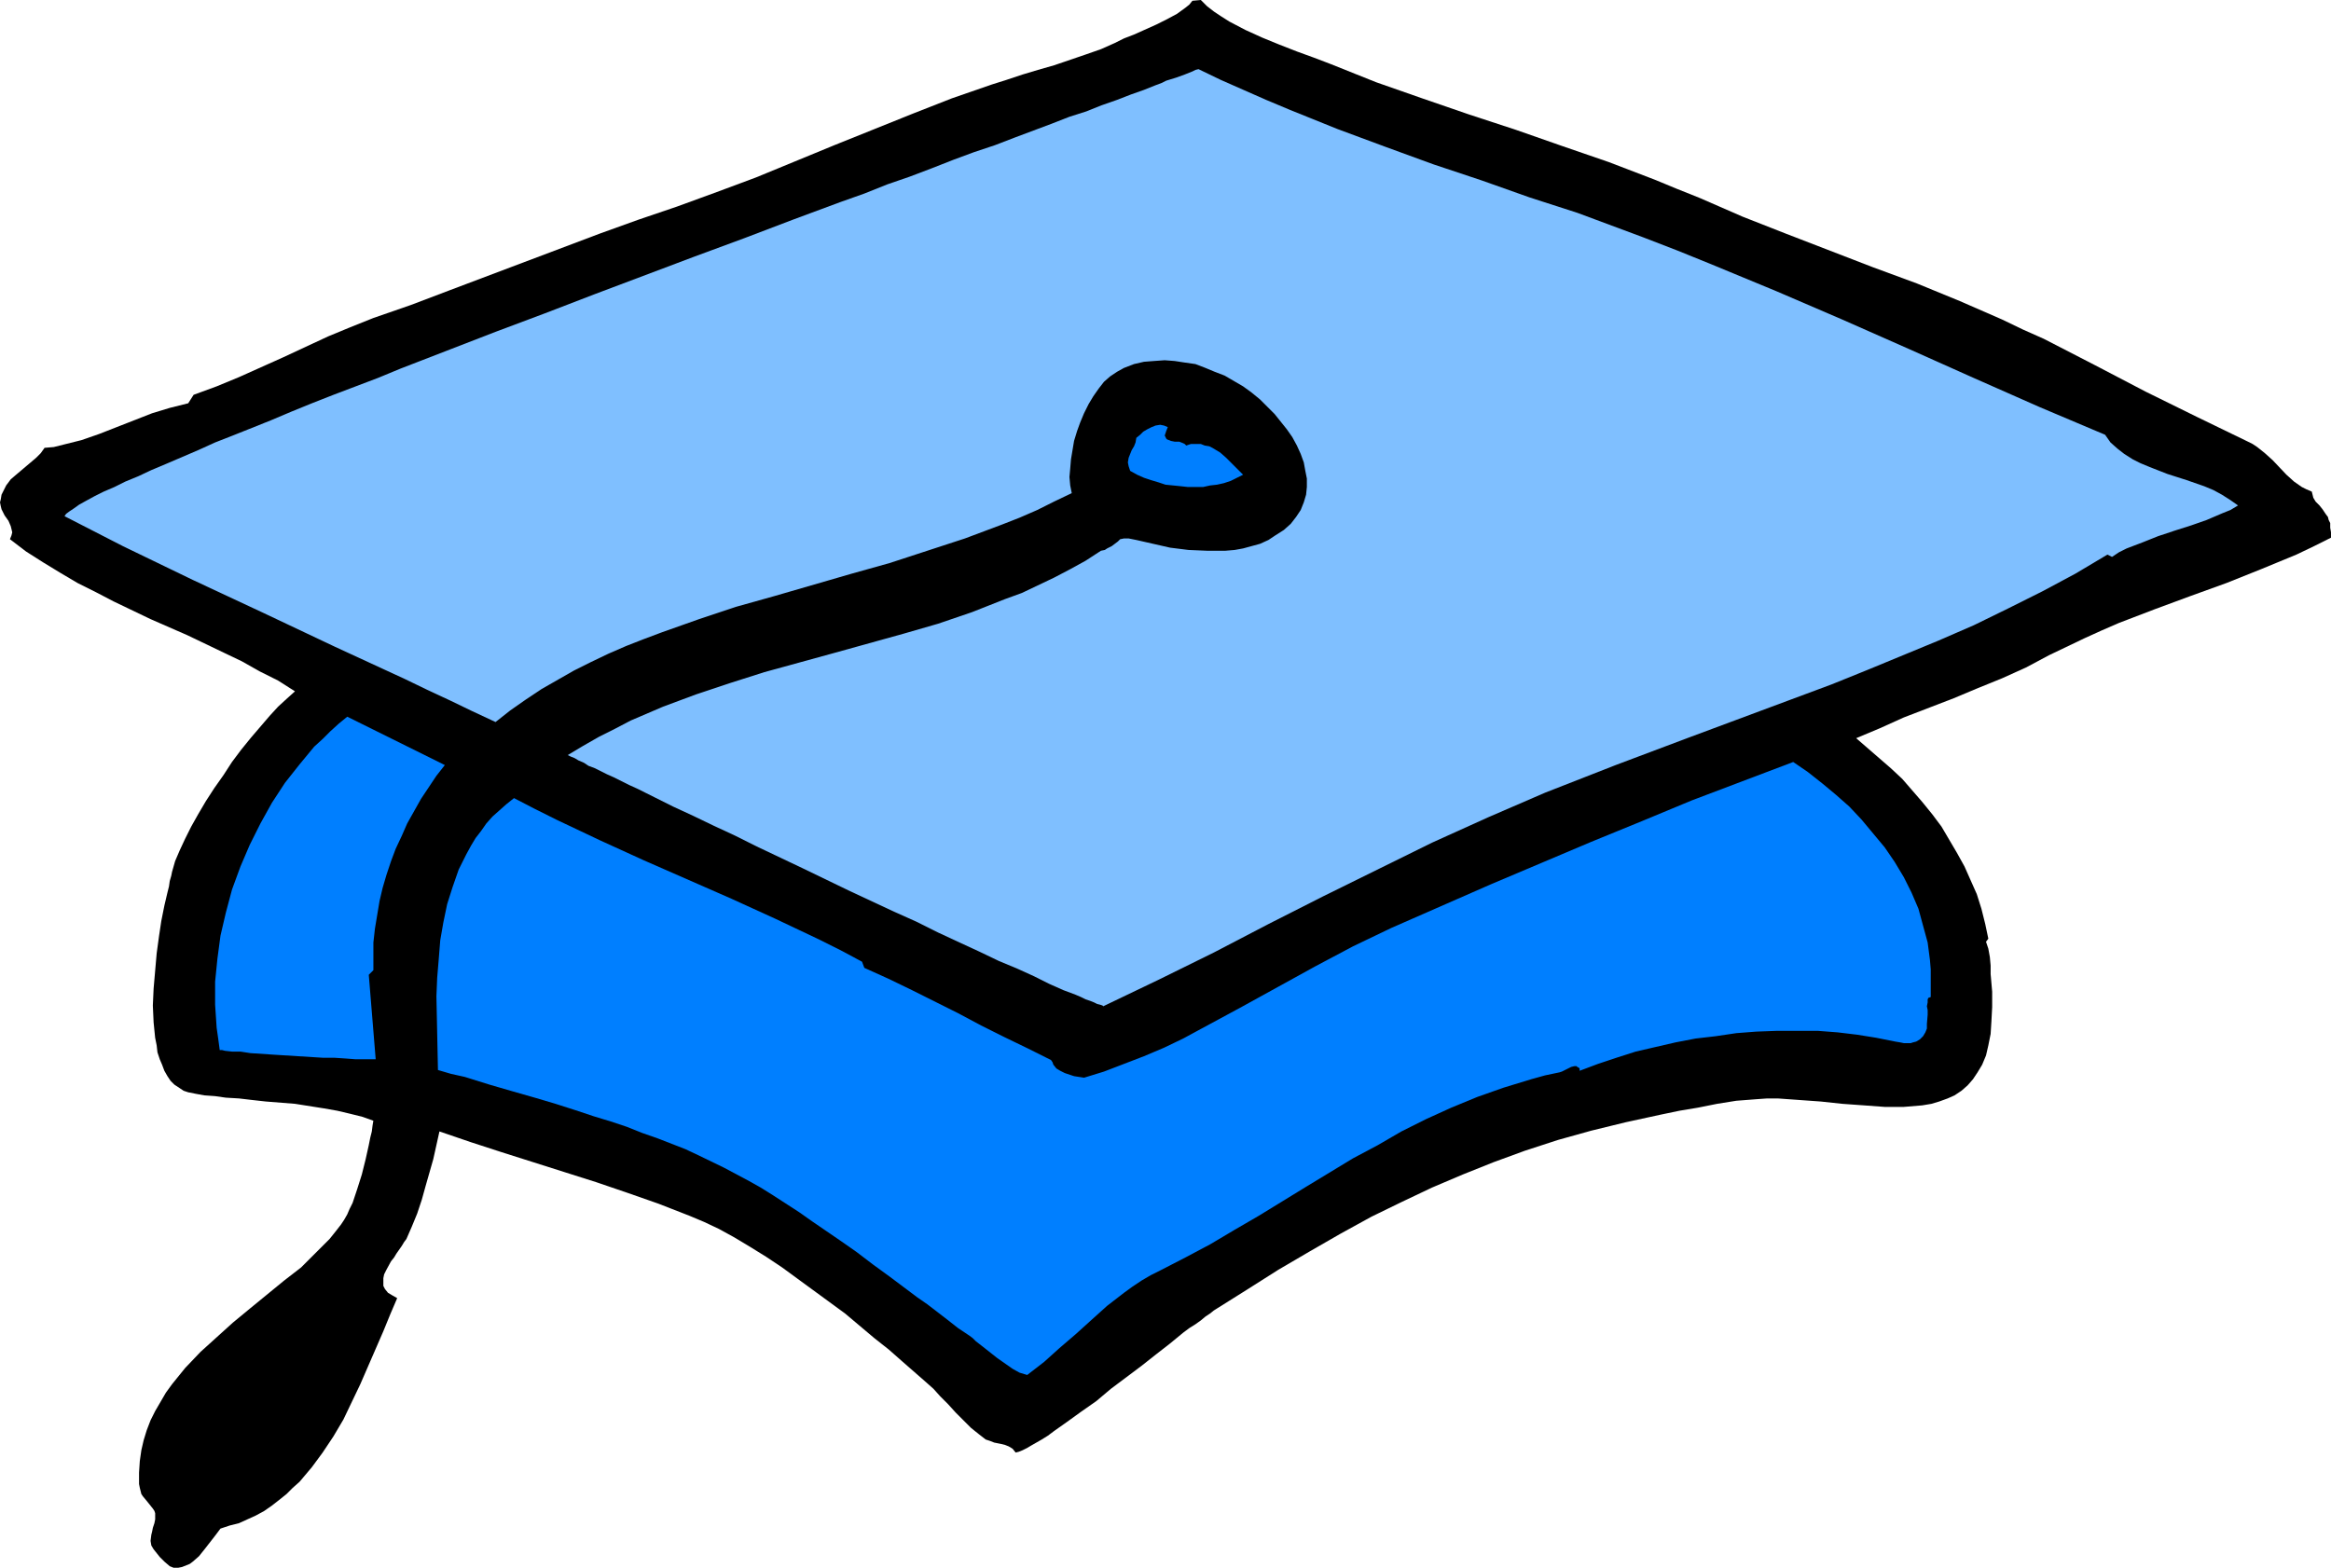 <?xml version="1.0" encoding="UTF-8" standalone="no"?>
<svg
   version="1.0"
   width="129.724mm"
   height="87.265mm"
   id="svg5"
   sodipodi:docname="Cap 24.wmf"
   xmlns:inkscape="http://www.inkscape.org/namespaces/inkscape"
   xmlns:sodipodi="http://sodipodi.sourceforge.net/DTD/sodipodi-0.dtd"
   xmlns="http://www.w3.org/2000/svg"
   xmlns:svg="http://www.w3.org/2000/svg">
  <sodipodi:namedview
     id="namedview5"
     pagecolor="#ffffff"
     bordercolor="#000000"
     borderopacity="0.25"
     inkscape:showpageshadow="2"
     inkscape:pageopacity="0.0"
     inkscape:pagecheckerboard="0"
     inkscape:deskcolor="#d1d1d1"
     inkscape:document-units="mm" />
  <defs
     id="defs1">
    <pattern
       id="WMFhbasepattern"
       patternUnits="userSpaceOnUse"
       width="6"
       height="6"
       x="0"
       y="0" />
  </defs>
  <path
     style="fill:#000000;fill-opacity:1;fill-rule:evenodd;stroke:none"
     d="m 252.581,0 1.293,1.293 1.454,1.131 1.454,0.97 1.778,1.131 3.394,1.778 3.555,1.616 3.555,1.454 3.717,1.454 3.555,1.293 3.394,1.293 9.696,3.878 9.696,3.394 9.858,3.394 9.858,3.232 9.696,3.394 9.858,3.394 9.696,3.717 4.686,1.939 4.848,1.939 8.888,3.878 9.05,3.555 18.422,7.11 9.211,3.394 9.05,3.717 8.888,3.878 4.363,2.101 4.363,1.939 5.333,2.747 5.333,2.747 10.827,5.656 10.827,5.333 5.333,2.586 5.333,2.586 0.97,0.485 0.97,0.646 1.616,1.293 1.616,1.454 2.909,3.07 1.616,1.454 1.616,1.131 0.97,0.485 1.131,0.485 0.162,0.646 0.162,0.646 0.485,0.808 0.808,0.808 0.646,0.808 0.646,0.97 0.485,0.646 0.162,0.646 0.323,0.646 v 0.97 l 0.162,0.97 v 1.131 l -3.555,1.778 -3.717,1.778 -7.434,3.07 -7.272,2.909 -7.595,2.747 -7.434,2.747 -7.595,2.909 -3.717,1.616 -3.555,1.616 -3.717,1.778 -3.717,1.778 -4.848,2.586 -5.01,2.262 -5.171,2.101 -5.01,2.101 -10.504,4.04 -5.01,2.262 -5.01,2.101 2.424,2.101 2.424,2.101 2.424,2.101 2.424,2.262 2.101,2.424 2.101,2.424 2.101,2.586 1.939,2.586 1.616,2.747 1.616,2.747 1.616,2.909 1.293,2.909 1.293,2.909 0.97,3.07 0.808,3.232 0.646,3.07 -0.485,0.646 0.485,1.454 0.323,1.778 0.162,1.778 v 1.778 l 0.323,3.717 v 3.232 l -0.162,3.07 -0.162,2.586 -0.485,2.424 -0.485,2.101 -0.808,1.939 -0.97,1.616 -0.97,1.454 -1.131,1.293 -1.293,1.131 -1.454,0.97 -1.454,0.646 -1.778,0.646 -1.616,0.485 -1.939,0.323 -1.939,0.162 -1.939,0.162 h -1.939 -2.101 l -4.363,-0.323 -4.525,-0.323 -4.525,-0.485 -4.525,-0.323 -4.525,-0.323 h -2.262 l -2.262,0.162 -2.101,0.162 -2.101,0.162 -4.04,0.646 -4.04,0.808 -3.878,0.646 -3.878,0.808 -7.434,1.616 -7.272,1.778 -6.949,1.939 -6.949,2.262 -6.626,2.424 -6.464,2.586 -6.464,2.747 -6.464,3.07 -6.302,3.07 -6.464,3.555 -6.464,3.717 -6.626,3.878 -6.626,4.202 -6.949,4.363 -0.808,0.646 -0.97,0.646 -0.97,0.808 -1.131,0.808 -1.293,0.808 -1.293,0.97 -2.747,2.262 -2.909,2.262 -3.07,2.424 -6.464,4.848 -3.07,2.586 -3.232,2.262 -2.909,2.101 -2.747,1.939 -1.293,0.97 -1.293,0.808 -1.131,0.646 -1.131,0.646 -0.808,0.485 -0.97,0.485 -0.808,0.323 -0.646,0.162 -0.646,-0.808 -0.808,-0.485 -0.808,-0.323 -0.646,-0.162 -1.616,-0.323 -0.808,-0.323 -0.97,-0.323 -1.454,-1.131 -1.616,-1.293 -1.616,-1.616 -1.616,-1.616 -1.616,-1.778 -1.616,-1.616 -1.454,-1.616 -1.454,-1.293 -2.586,-2.262 -2.586,-2.262 -2.747,-2.424 -3.07,-2.424 -3.07,-2.586 -3.07,-2.586 -6.626,-4.848 -6.626,-4.848 -3.394,-2.262 -3.394,-2.101 -3.232,-1.939 -3.232,-1.778 -3.07,-1.454 -3.07,-1.293 -6.626,-2.586 -6.464,-2.262 -6.626,-2.262 -6.626,-2.101 -13.251,-4.202 -6.464,-2.101 -6.626,-2.262 -1.293,5.818 -1.616,5.656 -0.808,2.909 -0.97,2.909 -1.131,2.747 -1.131,2.586 -0.485,0.646 -0.485,0.808 -1.131,1.616 -0.485,0.808 -0.646,0.808 -0.97,1.778 -0.485,0.97 -0.162,0.808 v 0.808 0.808 l 0.323,0.646 0.646,0.808 0.808,0.485 1.131,0.646 -1.454,3.394 -1.454,3.555 -3.232,7.434 -1.616,3.717 -1.778,3.717 -1.778,3.717 -2.101,3.555 -2.262,3.394 -2.262,3.07 -2.586,3.07 -1.454,1.293 -1.293,1.293 -1.616,1.293 -1.454,1.131 -1.616,1.131 -1.778,0.97 -1.778,0.808 -1.778,0.808 -1.939,0.485 -1.939,0.646 -0.97,1.293 -1.131,1.454 -1.131,1.454 -1.293,1.616 -1.293,1.131 -0.646,0.485 -0.808,0.323 -0.808,0.323 -0.808,0.162 h -0.97 l -0.808,-0.323 -1.131,-0.97 -0.97,-0.97 -0.646,-0.808 -0.646,-0.808 -0.485,-0.808 -0.162,-0.97 0.162,-1.293 0.162,-0.646 0.162,-0.808 0.323,-0.97 0.162,-0.808 v -0.646 -0.646 l -0.162,-0.485 -0.323,-0.485 -0.646,-0.808 -0.646,-0.808 -0.808,-0.97 -0.323,-0.485 -0.162,-0.646 -0.162,-0.646 -0.162,-0.808 v -2.424 l 0.162,-2.424 0.323,-2.262 0.485,-2.101 0.646,-2.101 0.808,-2.101 0.97,-1.939 1.131,-1.939 1.131,-1.939 1.293,-1.778 2.747,-3.394 3.232,-3.394 3.394,-3.07 3.394,-3.07 3.717,-3.07 3.555,-2.909 3.555,-2.909 3.555,-2.747 3.07,-3.07 1.454,-1.454 1.454,-1.454 1.293,-1.616 1.131,-1.454 0.646,-0.97 0.646,-1.131 0.485,-1.131 0.646,-1.293 0.97,-2.909 0.97,-3.07 0.808,-3.232 0.646,-2.909 0.323,-1.616 0.323,-1.293 0.162,-1.293 0.162,-0.97 -2.262,-0.808 -2.586,-0.646 -2.747,-0.646 -2.747,-0.485 -6.141,-0.97 -6.141,-0.485 -2.909,-0.323 -2.747,-0.323 -2.747,-0.162 -2.262,-0.323 -2.262,-0.162 -1.778,-0.323 -0.808,-0.162 -0.808,-0.162 -0.485,-0.162 -0.485,-0.162 -0.97,-0.646 -0.97,-0.646 -0.808,-0.808 -0.646,-0.97 -0.646,-1.131 -0.485,-1.293 -0.485,-1.131 -0.485,-1.454 -0.162,-1.454 -0.323,-1.616 -0.323,-3.232 -0.162,-3.555 0.162,-3.555 0.323,-3.717 0.323,-3.717 0.485,-3.555 0.485,-3.232 0.646,-3.232 0.646,-2.747 0.323,-1.293 0.162,-1.131 0.323,-1.131 0.162,-0.808 0.646,-2.262 0.97,-2.262 1.131,-2.424 1.293,-2.586 1.454,-2.586 1.616,-2.747 1.778,-2.747 1.939,-2.747 1.778,-2.747 1.939,-2.586 2.101,-2.586 1.939,-2.262 1.939,-2.262 1.778,-1.939 1.939,-1.778 1.616,-1.454 -3.555,-2.262 -3.878,-1.939 -3.717,-2.101 -3.717,-1.778 -7.757,-3.717 -7.757,-3.394 -7.757,-3.717 -3.717,-1.939 -3.878,-1.939 -3.555,-2.101 -3.717,-2.262 -3.555,-2.262 -3.394,-2.586 0.323,-0.808 0.162,-0.646 L 2.424,111.341 2.262,110.695 1.778,109.564 0.97,108.432 0.323,107.14 0.162,106.493 0,105.685 l 0.162,-0.646 0.162,-0.97 0.485,-0.97 0.485,-0.97 0.97,-1.293 1.131,-0.97 2.101,-1.778 2.101,-1.778 0.97,-0.97 0.808,-1.131 1.939,-0.162 1.939,-0.485 3.878,-0.97 3.717,-1.293 3.717,-1.454 7.434,-2.909 3.717,-1.131 1.939,-0.485 1.939,-0.485 1.131,-1.778 4.848,-1.778 4.686,-1.939 9.373,-4.202 9.373,-4.363 4.686,-1.939 4.848,-1.939 7.918,-2.747 8.08,-3.07 31.674,-11.958 8.08,-2.909 8.08,-2.747 8.403,-3.07 8.242,-3.07 16.483,-6.787 16.483,-6.626 8.242,-3.232 8.403,-2.909 3.07,-0.97 3.394,-1.131 3.232,-0.97 3.394,-0.97 6.626,-2.262 3.232,-1.131 2.909,-1.293 1.939,-0.97 2.101,-0.808 4.686,-2.101 2.262,-1.131 2.101,-1.131 1.778,-1.293 0.808,-0.646 0.646,-0.808 z"
     id="path1" />
  <path
     style="fill:#7fbfff;fill-opacity:1;fill-rule:evenodd;stroke:none"
     d="m 442.784,91.465 1.131,1.616 1.454,1.293 1.454,1.131 1.778,1.131 1.616,0.808 1.939,0.808 3.717,1.454 4.04,1.293 3.717,1.293 1.939,0.808 1.778,0.97 1.778,1.131 1.616,1.131 -1.616,0.97 -1.616,0.646 -3.394,1.454 -3.232,1.131 -3.555,1.131 -3.394,1.131 -3.232,1.293 -3.394,1.293 -1.616,0.808 -1.454,0.97 -0.97,-0.485 -6.787,4.04 -6.949,3.717 -7.11,3.555 -7.272,3.555 -7.434,3.232 -7.434,3.07 -7.434,3.07 -7.595,3.07 -15.19,5.656 -15.19,5.656 -15.029,5.656 -7.434,2.909 -7.434,2.909 -5.979,2.586 -5.979,2.586 -11.797,5.333 -11.474,5.656 -11.474,5.656 -11.474,5.818 -11.474,5.979 -11.474,5.656 -11.797,5.656 -0.162,-0.162 -0.485,-0.162 -0.646,-0.162 -0.646,-0.323 -0.808,-0.323 -0.97,-0.323 -0.97,-0.485 -1.131,-0.485 -1.293,-0.485 -1.293,-0.485 -1.454,-0.646 -1.454,-0.646 -1.616,-0.808 -1.616,-0.808 -3.555,-1.616 -3.878,-1.616 -4.04,-1.939 -4.202,-1.939 -4.525,-2.101 -4.525,-2.262 -4.686,-2.101 -9.696,-4.525 -9.696,-4.686 -9.534,-4.525 -4.525,-2.262 -4.525,-2.101 -4.363,-2.101 -4.202,-1.939 -3.878,-1.939 -3.555,-1.778 -1.778,-0.808 -1.616,-0.808 -1.616,-0.808 -1.454,-0.646 -1.293,-0.646 -1.293,-0.646 -1.293,-0.485 -0.97,-0.646 -1.131,-0.485 -0.808,-0.485 -0.808,-0.323 -0.646,-0.323 3.232,-1.939 3.394,-1.939 3.232,-1.616 3.394,-1.778 3.394,-1.454 3.394,-1.454 6.949,-2.586 7.272,-2.424 7.11,-2.262 14.706,-4.04 14.544,-4.04 7.272,-2.101 7.11,-2.424 6.949,-2.747 3.555,-1.293 3.394,-1.616 3.394,-1.616 3.394,-1.778 3.232,-1.778 3.232,-2.101 0.808,-0.162 0.485,-0.323 0.97,-0.485 0.646,-0.485 0.646,-0.485 0.485,-0.485 0.808,-0.162 h 0.485 0.485 l 0.808,0.162 0.808,0.162 3.555,0.808 3.555,0.808 3.878,0.485 3.878,0.162 h 1.939 1.939 l 1.939,-0.162 1.778,-0.323 1.778,-0.485 1.778,-0.485 1.778,-0.808 1.454,-0.97 1.778,-1.131 1.454,-1.293 1.131,-1.454 0.97,-1.454 0.646,-1.616 0.485,-1.616 0.162,-1.616 v -1.778 l -0.323,-1.616 -0.323,-1.778 -0.646,-1.778 -0.808,-1.778 -0.97,-1.778 -1.131,-1.616 -1.293,-1.616 -1.293,-1.616 -1.616,-1.616 -1.454,-1.454 -1.778,-1.454 -1.778,-1.293 -1.939,-1.131 -1.939,-1.131 -2.101,-0.808 -1.939,-0.808 -2.101,-0.808 -2.262,-0.323 -2.101,-0.323 -2.101,-0.162 -2.262,0.162 -2.101,0.162 -2.101,0.485 -2.101,0.808 -1.454,0.808 -1.454,0.97 -1.293,1.131 -1.131,1.454 -1.131,1.616 -0.97,1.616 -0.97,1.939 -0.808,1.939 -0.646,1.778 -0.646,2.101 -0.323,1.939 -0.323,1.939 -0.162,1.939 -0.162,1.778 0.162,1.778 0.323,1.616 -3.717,1.778 -3.555,1.778 -3.717,1.616 -3.717,1.454 -7.757,2.909 -7.918,2.586 -7.918,2.586 -8.08,2.262 -16.16,4.686 -8.08,2.262 -7.757,2.586 -7.757,2.747 -3.878,1.454 -3.717,1.454 -3.717,1.616 -3.717,1.778 -3.555,1.778 -3.394,1.939 -3.394,1.939 -3.394,2.262 -3.232,2.262 -3.07,2.424 -4.848,-2.262 -4.686,-2.262 -2.424,-1.131 -2.424,-1.131 -4.686,-2.262 -14.706,-6.787 -15.029,-7.11 -14.867,-6.949 -14.706,-7.11 -12.282,-6.302 0.323,-0.485 0.646,-0.485 0.97,-0.646 1.131,-0.808 1.454,-0.808 1.778,-0.97 1.939,-0.97 2.262,-0.97 2.262,-1.131 2.747,-1.131 2.747,-1.293 3.07,-1.293 3.394,-1.454 3.394,-1.454 3.555,-1.616 3.717,-1.454 4.04,-1.616 4.04,-1.616 4.202,-1.778 4.363,-1.778 4.525,-1.778 4.686,-1.778 4.686,-1.778 4.686,-1.939 10.019,-3.878 10.019,-3.878 10.342,-3.878 10.504,-4.04 21.008,-7.918 10.504,-3.878 10.181,-3.878 10.019,-3.717 5.01,-1.778 4.848,-1.939 4.686,-1.616 4.686,-1.778 4.525,-1.778 4.363,-1.616 4.363,-1.454 4.202,-1.616 3.878,-1.454 3.878,-1.454 3.717,-1.454 3.555,-1.131 3.232,-1.293 3.232,-1.131 2.909,-1.131 2.747,-0.97 2.424,-0.97 1.293,-0.485 0.97,-0.485 2.101,-0.646 1.778,-0.646 1.616,-0.646 0.646,-0.323 0.646,-0.162 4.686,2.262 9.534,4.202 5.01,2.101 10.019,4.04 10.019,3.717 10.181,3.717 10.181,3.394 10.019,3.555 10.019,3.232 6.949,2.586 6.949,2.586 7.11,2.747 6.787,2.747 14.059,5.818 13.898,5.979 13.898,6.141 13.736,6.141 13.898,6.141 z"
     id="path2" />
  <path
     style="fill:#007fff;fill-opacity:1;fill-rule:evenodd;stroke:none"
     d="m 245.632,89.849 -0.323,0.808 -0.162,0.485 -0.162,0.485 0.162,0.323 0.162,0.323 0.162,0.162 0.808,0.323 0.808,0.162 h 0.97 l 0.808,0.323 0.323,0.162 0.323,0.323 0.97,-0.323 h 1.131 0.97 l 0.808,0.323 0.97,0.162 0.646,0.323 1.616,0.97 1.293,1.131 1.293,1.293 1.131,1.131 1.131,1.131 -1.293,0.646 -1.293,0.646 -1.454,0.485 -1.454,0.323 -1.454,0.162 -1.454,0.323 h -1.616 -1.616 l -1.454,-0.162 -1.616,-0.162 -1.616,-0.162 -1.454,-0.485 -1.616,-0.485 -1.454,-0.485 -1.454,-0.646 -1.454,-0.808 -0.162,-0.485 -0.162,-0.485 -0.162,-0.808 0.162,-0.97 0.323,-0.808 0.323,-0.808 0.485,-0.808 0.323,-0.808 0.162,-0.97 0.808,-0.646 0.646,-0.646 0.808,-0.485 0.97,-0.485 0.808,-0.323 0.97,-0.162 0.808,0.162 z"
     id="path3" />
  <path
     style="fill:#007fff;fill-opacity:1;fill-rule:evenodd;stroke:none"
     d="m 93.566,160.952 -1.778,2.262 -1.616,2.424 -1.616,2.424 -1.454,2.586 -1.454,2.586 -1.131,2.586 -1.293,2.747 -0.97,2.586 -0.97,2.909 -0.808,2.747 -0.646,2.747 -0.485,2.909 -0.485,2.909 -0.323,2.909 v 2.909 2.909 l -0.97,0.97 1.454,17.776 h -1.778 -0.646 -1.778 l -2.101,-0.162 -2.424,-0.162 h -2.424 l -5.171,-0.323 -5.171,-0.323 -2.424,-0.162 -2.424,-0.162 -2.101,-0.323 h -1.778 l -1.454,-0.162 -0.646,-0.162 h -0.485 l -0.323,-2.424 -0.323,-2.262 -0.162,-2.424 -0.162,-2.424 v -2.424 -2.424 l 0.485,-4.848 0.646,-4.848 1.131,-4.848 1.293,-4.848 1.778,-4.848 1.939,-4.525 2.262,-4.525 2.424,-4.363 2.747,-4.202 3.07,-3.878 3.07,-3.717 1.778,-1.616 1.616,-1.616 1.778,-1.616 1.778,-1.454 z"
     id="path4" />
  <path
     style="fill:#007fff;fill-opacity:1;fill-rule:evenodd;stroke:none"
     d="m 181.315,202.321 0.485,1.293 5.01,2.262 5.01,2.424 9.696,4.848 4.848,2.586 4.848,2.424 5.01,2.424 4.848,2.424 0.323,0.485 0.162,0.485 0.646,0.808 0.808,0.485 0.97,0.485 1.939,0.646 2.101,0.323 4.202,-1.293 4.202,-1.616 4.202,-1.616 4.202,-1.778 4.04,-1.939 3.878,-2.101 8.08,-4.363 7.918,-4.363 7.918,-4.363 7.918,-4.202 4.04,-1.939 4.04,-1.939 21.008,-9.211 21.008,-8.888 10.666,-4.363 10.504,-4.363 10.666,-4.04 10.666,-4.04 3.07,2.101 3.07,2.424 2.909,2.424 2.747,2.424 2.586,2.747 2.424,2.909 2.424,2.909 2.101,3.07 1.939,3.232 1.616,3.232 1.454,3.394 0.97,3.555 0.97,3.555 0.485,3.717 0.162,1.939 v 1.939 1.939 1.939 l -0.485,0.162 -0.162,0.323 v 0.646 l -0.162,0.808 0.162,0.808 v 0.97 l -0.162,1.939 v 0.97 l -0.323,0.808 -0.485,0.808 -0.646,0.646 -0.808,0.485 -0.646,0.162 -0.485,0.162 h -0.646 -0.808 l -0.808,-0.162 -0.97,-0.162 -4.04,-0.808 -4.04,-0.646 -4.04,-0.485 -4.202,-0.323 h -4.363 -4.202 l -4.363,0.162 -4.202,0.323 -4.363,0.646 -4.202,0.485 -4.202,0.808 -4.202,0.97 -4.202,0.97 -4.04,1.293 -3.878,1.293 -3.878,1.454 V 224.783 l -0.162,-0.162 -0.323,-0.162 -0.162,-0.162 h -0.485 l -0.646,0.162 -1.293,0.646 -0.646,0.323 -0.485,0.162 -3.07,0.646 -2.909,0.808 -5.818,1.778 -5.494,1.939 -5.494,2.262 -5.333,2.424 -5.171,2.586 -5.01,2.909 -5.171,2.747 -9.858,5.979 -10.019,6.141 -5.01,2.909 -5.171,3.07 -5.171,2.747 -5.333,2.747 -1.939,0.97 -1.939,1.131 -1.939,1.293 -1.778,1.293 -3.555,2.747 -3.232,2.909 -3.394,3.07 -3.394,2.909 -3.232,2.909 -3.555,2.747 -1.616,-0.485 -1.454,-0.808 -1.616,-1.131 -1.616,-1.131 -3.07,-2.424 -1.454,-1.131 -0.646,-0.646 -0.646,-0.485 -2.424,-1.616 -2.262,-1.778 -4.202,-3.232 -2.101,-1.454 -1.939,-1.454 -1.939,-1.454 -1.939,-1.454 -3.555,-2.586 -3.394,-2.586 -3.232,-2.262 -3.07,-2.101 -3.07,-2.101 -2.747,-1.939 -2.747,-1.778 -2.747,-1.778 -2.586,-1.616 -2.586,-1.454 -5.171,-2.747 -5.333,-2.586 -2.747,-1.293 -2.909,-1.131 -2.909,-1.131 -3.232,-1.131 -3.232,-1.293 -3.394,-1.131 -3.717,-1.131 -3.878,-1.293 -4.04,-1.293 -4.363,-1.293 -4.525,-1.293 -5.01,-1.454 -5.171,-1.616 -2.909,-0.646 -2.747,-0.808 -0.162,-7.757 -0.162,-7.757 0.162,-3.878 0.323,-3.878 0.323,-4.04 0.646,-3.717 0.808,-3.878 1.131,-3.555 1.293,-3.717 0.808,-1.616 0.808,-1.616 0.97,-1.778 0.97,-1.616 1.131,-1.454 1.131,-1.616 1.293,-1.454 1.454,-1.293 1.454,-1.293 1.616,-1.293 4.363,2.262 4.525,2.262 9.211,4.363 9.211,4.202 18.422,8.08 9.211,4.202 9.211,4.363 4.525,2.262 z"
     id="path5" />
</svg>
